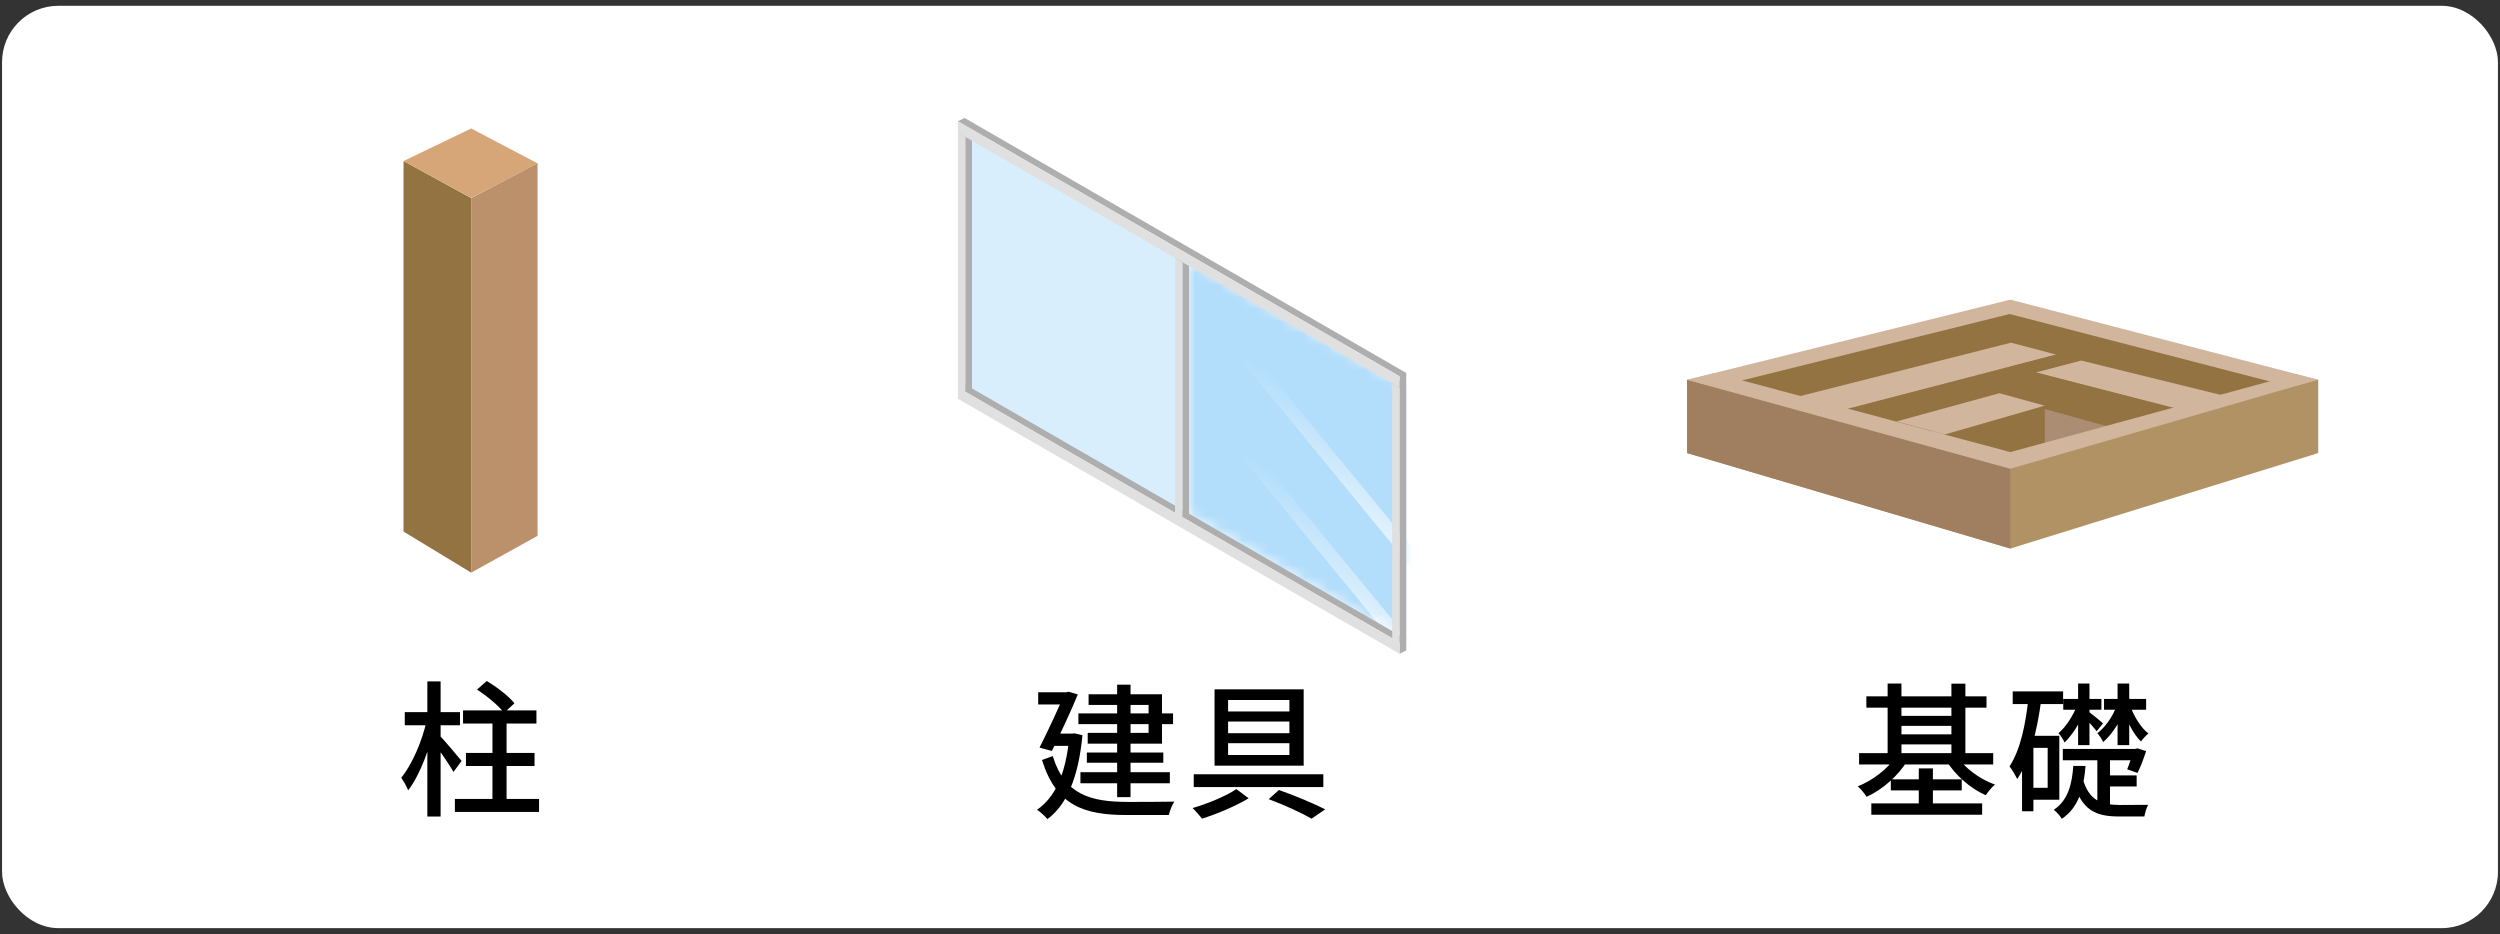 <svg width="206" height="77" viewBox="0 0 206 77" fill="none" xmlns="http://www.w3.org/2000/svg">
<rect x="0" y="0" width="206" height="77" fill="#333333" stroke="none"/>
<rect x="0.169" y="0.478" width="205.662" height="76" rx="4.64" fill="white"/>
<path d="M88.859 58.782H96.659V59.67H88.859V58.782ZM89.555 62.01H95.856V62.85H89.555V62.01ZM89.028 63.63H96.395V64.542H89.028V63.63ZM92.052 56.418H93.156V65.682H92.052V56.418ZM89.7 57.21H95.748V61.278H89.627V60.39H94.644V58.086H89.7V57.21ZM85.547 57.042H88.115V58.05H85.547V57.042ZM87.719 57.042H87.864L88.043 56.994L88.811 57.222C88.272 58.554 87.395 60.414 86.675 61.878L85.656 61.602C86.388 60.162 87.287 58.206 87.719 57.174V57.042ZM86.7 60.45H88.572V61.458H86.615L86.7 60.45ZM88.115 60.45H88.332L88.535 60.426L89.195 60.582C88.859 64.134 87.864 66.354 86.303 67.494C86.135 67.278 85.692 66.87 85.451 66.726C86.951 65.694 87.84 63.75 88.115 60.666V60.45ZM86.748 62.298C87.719 65.526 89.939 66.066 92.891 66.078C93.492 66.078 96.023 66.078 96.767 66.054C96.588 66.306 96.383 66.834 96.311 67.158H92.868C89.388 67.158 87.047 66.438 85.859 62.622L86.748 62.298ZM101.195 59.454V60.414H106.247V59.454H101.195ZM101.195 61.242V62.214H106.247V61.242H101.195ZM101.195 57.678V58.626H106.247V57.678H101.195ZM100.079 56.802H107.423V63.09H100.079V56.802ZM98.364 63.798H109.043V64.854H98.364V63.798ZM104.543 65.85L105.383 65.094C106.751 65.574 108.275 66.222 109.199 66.69L108.071 67.458C107.267 66.99 105.863 66.342 104.543 65.85ZM101.879 65.022L102.887 65.778C101.843 66.414 100.271 67.074 99.047 67.458C98.868 67.218 98.519 66.822 98.267 66.582C99.504 66.234 101.063 65.574 101.879 65.022Z" fill="black"/>
<path d="M79.205 31.983L97.509 42.55V21.116L79.205 10.549V31.983Z" fill="#D9EEFD"/>
<mask id="mask0_353_2825" style="mask-type:luminance" maskUnits="userSpaceOnUse" x="97" y="21" width="19" height="32">
<path d="M97.938 21.416V42.427L115.876 52.783V31.773L97.938 21.416Z" fill="white"/>
</mask>
<g mask="url(#mask0_353_2825)">
<path d="M97.938 21.416V42.427L115.876 52.783V31.773L97.938 21.416Z" fill="#B2DDFB"/>
<path d="M99.561 26.375L102.292 27.953L119.566 49.012L116.836 47.435L99.561 26.375Z" fill="url(#paint0_linear_353_2825)"/>
<path d="M99.621 34.388L102.352 35.964L119.628 57.023L116.897 55.447L99.621 34.388Z" fill="url(#paint1_linear_353_2825)"/>
</g>
<path d="M78.931 31.93L79.483 31.654L115.876 52.666V53.596L115.324 53.872V52.941L78.931 31.93Z" fill="#AEAEAE"/>
<path d="M115.324 52.941V53.872L78.931 32.861V31.93L115.324 52.941Z" fill="#E0E0E0"/>
<path d="M114.717 31.605L115.27 31.329L115.878 31.68V52.691L115.326 52.967V31.957L114.717 31.605Z" fill="#AEAEAE"/>
<path d="M115.326 31.957V52.967L114.717 52.617V31.605L115.326 31.957Z" fill="#E0E0E0"/>
<path d="M96.822 21.274L97.374 20.998L97.983 21.351V42.361L97.431 42.638V21.627L96.822 21.274Z" fill="#AEAEAE"/>
<path d="M97.431 21.627V42.638L96.822 42.286V21.274L97.431 21.627Z" fill="#E0E0E0"/>
<path d="M78.931 10.945L79.483 10.668L80.092 11.02V32.032L79.539 32.308V11.296L78.931 10.945Z" fill="#AEAEAE"/>
<path d="M79.539 11.296V32.308L78.931 31.956V10.946L79.539 11.296Z" fill="#E0E0E0"/>
<path d="M78.931 9.996L79.483 9.72L115.876 30.732V31.663L115.324 31.939V31.008L78.931 9.996Z" fill="#AEAEAE"/>
<path d="M115.324 31.008V31.939L78.931 10.927V9.996L115.324 31.008Z" fill="#E0E0E0"/>
<path d="M38.154 58.537H44.202V59.617H38.154V58.537ZM37.482 65.833H44.418V66.901H37.482V65.833ZM38.394 62.041H44.046V63.121H38.394V62.041ZM40.578 59.029H41.742V66.481H40.578V59.029ZM39.306 56.821L40.11 56.113C40.926 56.605 41.922 57.361 42.39 57.949L41.538 58.741C41.106 58.165 40.122 57.349 39.306 56.821ZM33.354 58.681H37.902V59.761H33.354V58.681ZM35.214 56.149H36.306V67.285H35.214V56.149ZM35.154 59.389L35.862 59.629C35.454 61.585 34.59 63.901 33.63 65.125C33.522 64.813 33.246 64.357 33.066 64.081C33.954 63.013 34.794 61.033 35.154 59.389ZM36.21 60.589C36.546 60.925 37.758 62.353 38.034 62.701L37.362 63.613C37.026 62.977 36.09 61.657 35.67 61.117L36.21 60.589Z" fill="black"/>
<path d="M38.824 16.32V47.186L33.251 43.801V13.267L38.824 16.32Z" fill="#937341"/>
<path d="M33.256 13.267L38.825 10.588L44.306 13.464L38.825 16.308L33.256 13.267Z" fill="#D6A578"/>
<path d="M44.294 13.46V44.152L38.825 47.186V16.321L44.294 13.46Z" fill="#BA916B"/>
<path d="M153.788 57.378H163.688V58.314H153.788V57.378ZM154.196 66.198H163.328V67.134H154.196V66.198ZM156.212 58.986H161.192V59.814H156.212V58.986ZM156.212 60.51H161.192V61.338H156.212V60.51ZM153.188 62.058H164.24V62.994H153.188V62.058ZM155.804 64.218H161.648V65.13H155.804V64.218ZM155.54 56.322H156.68V62.574H155.54V56.322ZM160.796 56.334H161.948V62.574H160.796V56.334ZM158.108 63.318H159.272V66.726H158.108V63.318ZM156.224 62.322L157.172 62.67C156.428 63.918 155.12 65.058 153.812 65.658C153.644 65.394 153.32 64.998 153.08 64.794C154.304 64.314 155.576 63.342 156.224 62.322ZM161.264 62.322C161.9 63.294 163.136 64.206 164.384 64.65C164.132 64.854 163.796 65.262 163.628 65.526C162.356 64.974 161.084 63.846 160.364 62.658L161.264 62.322ZM165.848 56.97H170V58.014H165.848V56.97ZM167.072 60.63H169.688V65.898H167.072V64.914H168.728V61.626H167.072V60.63ZM167.144 57.51L168.2 57.666C167.864 60.174 167.288 62.598 166.22 64.194C166.1 63.942 165.788 63.402 165.584 63.15C166.472 61.806 166.916 59.694 167.144 57.51ZM166.616 60.63H167.552V66.846H166.616V60.63ZM170.012 57.594H173.156V58.482H170.012V57.594ZM169.976 61.71H176.096V62.646H169.976V61.71ZM173.288 63.894H176.06V64.806H173.288V63.894ZM171.236 56.322H172.172V61.398H171.236V56.322ZM171.152 58.11L171.812 58.482C171.476 59.43 170.792 60.534 170.12 61.182C170.024 60.954 169.796 60.594 169.616 60.414C170.216 59.922 170.84 58.962 171.152 58.11ZM175.52 58.122C175.82 59.01 176.408 59.97 177.032 60.438C176.84 60.594 176.564 60.882 176.42 61.098C175.784 60.51 175.22 59.358 174.932 58.326L175.52 58.122ZM172.148 58.674C172.364 58.83 173.108 59.43 173.288 59.61L172.76 60.258C172.544 59.958 171.944 59.286 171.68 59.034L172.148 58.674ZM173.372 57.594H176.84V58.482H173.372V57.594ZM174.488 56.322H175.448V61.398H174.488V56.322ZM174.428 58.11L175.064 58.458C174.716 59.454 174.02 60.534 173.3 61.146C173.204 60.93 172.988 60.594 172.82 60.414C173.468 59.946 174.116 59.01 174.428 58.11ZM175.784 61.71H175.952L176.12 61.662L176.84 61.89C176.636 62.514 176.372 63.222 176.132 63.69L175.28 63.39C175.448 62.982 175.664 62.358 175.784 61.842V61.71ZM171.608 64.122C172.112 65.982 173.168 66.318 174.668 66.33C174.98 66.33 176.576 66.318 177.008 66.318C176.876 66.546 176.744 67.002 176.696 67.278H174.608C172.688 67.278 171.512 66.774 170.852 64.386L171.608 64.122ZM170.84 63.114H171.848C171.704 64.89 171.332 66.51 169.892 67.47C169.76 67.242 169.46 66.894 169.232 66.726C170.444 65.934 170.732 64.542 170.84 63.114ZM172.82 61.998H173.864V66.774L172.82 66.318V61.998Z" fill="black"/>
<path d="M139.018 37.332L139.018 31.3H191.021V37.332L165.651 45.2L139.018 37.332Z" fill="#B09264"/>
<path d="M139.018 37.332L139.018 31.3L165.651 38.603V45.2L139.018 37.332Z" fill="#A07F61"/>
<path d="M139.018 31.295L165.651 24.689L191.021 31.295L165.651 38.07L139.018 31.295Z" fill="#D1B59C"/>
<path d="M141.542 31.843L165.596 25.875L188.619 31.843L165.596 38.51L141.542 31.843Z" fill="#937341"/>
<path d="M149.916 34.143L165.539 30.22L180.571 34.143L165.539 38.51L149.916 34.143Z" fill="#AA8D73"/>
<path d="M147.484 32.852L165.706 28.235L169.429 29.217L151.525 33.888L147.484 32.852Z" fill="#D1B59C"/>
<path d="M151.484 33.882L169.43 29.22V32.778L156.981 36.107L151.484 33.882Z" fill="#937341"/>
<path d="M184.245 32.849L171.487 29.708L167.763 30.69L180.205 33.885L184.245 32.849Z" fill="#D1B59C"/>
<path d="M180.184 33.94L167.763 30.694V33.502L174.687 35.416L180.184 33.94Z" fill="#937341"/>
<path d="M156.267 34.728L164.753 32.401L168.491 33.43L160.323 35.812L156.267 34.728Z" fill="#D1B59C"/>
<path d="M160.129 35.837L168.492 33.434L168.492 36.528L165.649 37.385L160.129 35.837Z" fill="#937341"/>
<path d="M139.028 31.299L141.287 30.741L165.649 37.252L189.183 30.83L191.001 31.279L165.649 38.628L139.028 31.299Z" fill="#D1B59C"/>
<defs>
<linearGradient id="paint0_linear_353_2825" x1="367.352" y1="192.052" x2="372.152" y2="183.739" gradientUnits="userSpaceOnUse">
<stop offset="0.19" stop-color="#E0F1FD"/>
<stop offset="0.89" stop-color="#B2DDFB"/>
</linearGradient>
<linearGradient id="paint1_linear_353_2825" x1="361.431" y1="196.61" x2="366.231" y2="188.297" gradientUnits="userSpaceOnUse">
<stop offset="0.19" stop-color="#E0F1FD"/>
<stop offset="0.89" stop-color="#B2DDFB"/>
</linearGradient>
</defs>
</svg>
